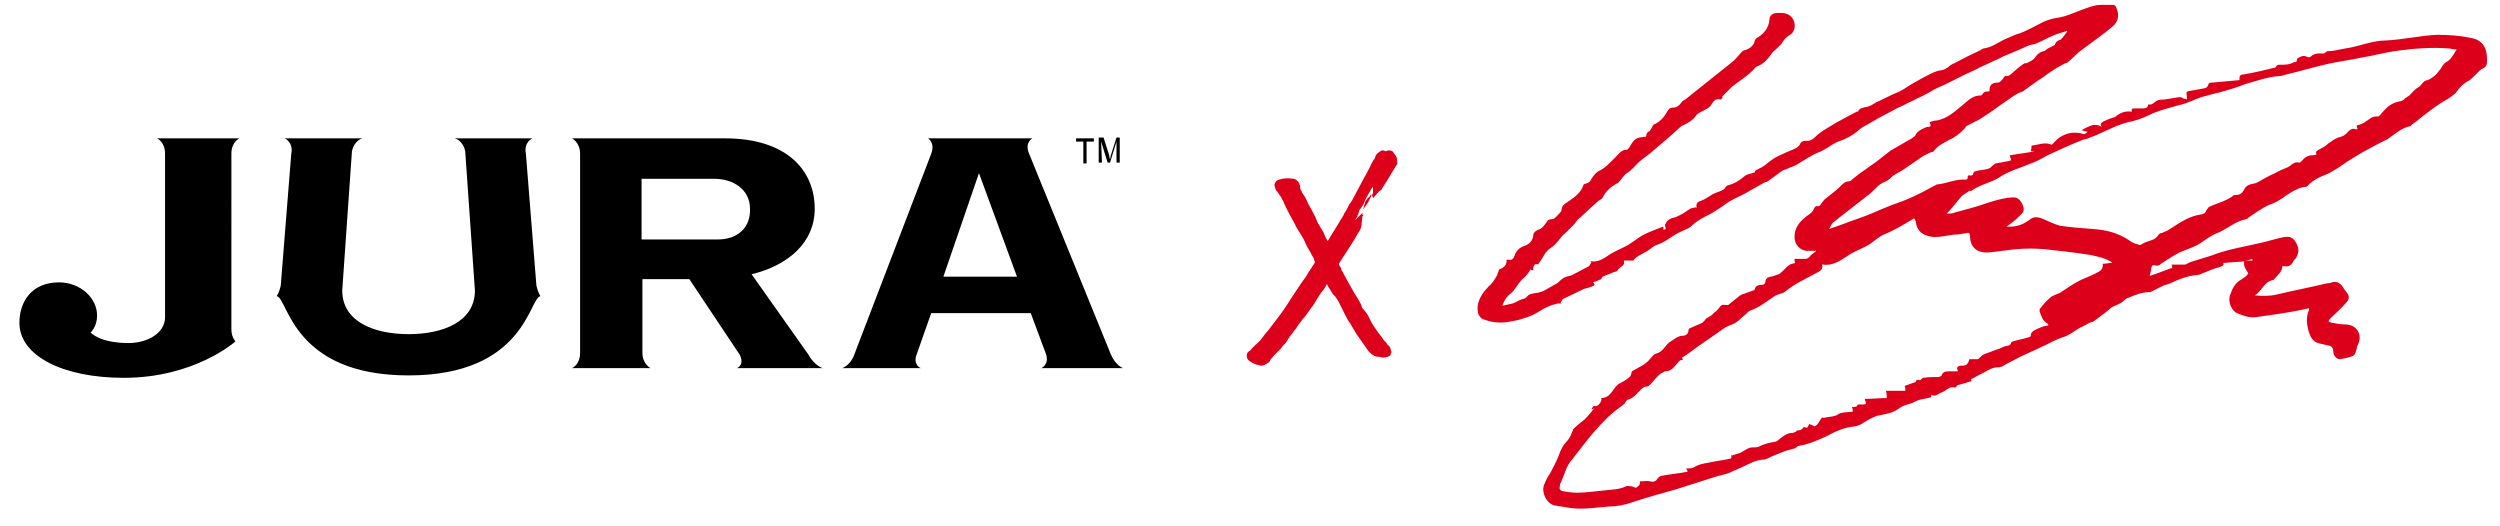 <?xml version="1.0" encoding="utf-8"?>
<!-- Generator: Adobe Illustrator 28.1.0, SVG Export Plug-In . SVG Version: 6.00 Build 0)  -->
<svg version="1.1" id="Layer_1" xmlns="http://www.w3.org/2000/svg" xmlns:xlink="http://www.w3.org/1999/xlink" x="0px" y="0px"
	 viewBox="0 0 309 65" style="enable-background:new 0 0 309 65;" xml:space="preserve">
<style type="text/css">
	.st0{fill:#DD001B;}
</style>
<path d="M20.4,19v20.2c0,2-2.2,3.2-4.5,3.2c-3.6,0-4.7-1.3-4.7-1.3s0.8-0.7,0.8-2.1c0-2.2-2.1-4.1-4.7-4.1c-3.4,0-4.9,2.4-4.9,5
	c0,4.1,5.4,6.8,12.9,6.8c8.8,0,13.8-4.5,13.8-4.5s-0.5-0.5-0.5-1.5V19c0-1.5,1-1.9,1-1.9H19.4C19.4,17.1,20.4,17.5,20.4,19 M65,19
	c-0.3-1.4,0.8-1.9,0.8-1.9h-9.6c0,0,1,0.2,1.3,1.6l1.2,17.2c0,3.9-4,5.4-8.2,5.4s-8.2-1.5-8.2-5.4l1.2-17.2c0.3-1.4,1.3-1.6,1.3-1.6
	h-9.6c0,0,1.1,0.5,0.8,1.9l-1.3,16.3c-0.2,0.9-0.5,1.3-0.5,1.3c1.4,0.2,1.9,9.8,16.3,9.8s14.9-9.6,16.3-9.8c0,0-0.3-0.4-0.5-1.3
	C66.3,35.3,65,19,65,19z M133.9,20.2h0.4v-2.7h0.9v-0.4H133v0.4h0.9V20.2z M136.1,17.5l0.8,2.6h0.3l0.8-2.6v2.6h0.4v-3.1H138
	l-0.7,2.2l-0.1,0.5c0-0.1-0.1-0.2-0.1-0.5l-0.7-2.2h-0.6v3.1h0.4L136.1,17.5L136.1,17.5z M128.7,45.5h10.1c0,0-0.9-0.3-1.5-1.7
	L127.2,19c-0.6-1.4,0.4-1.9,0.4-1.9h-12.9c0,0,0.9,0.5,0.4,1.9l-9.5,24.8c-0.5,1.4-1.5,1.7-1.5,1.7h9.7c0,0-1-0.4-0.5-1.7l1.8-5.1
	h12.3l1.9,5.1C129.7,45.1,128.7,45.5,128.7,45.5 M116.6,34.2l4.4-12.8l4.7,12.8H116.6L116.6,34.2z M99.9,43.8l-7-9.9
	c4.5-1.1,7.8-3.9,7.8-8.1c0-4.7-3.4-8.7-11.1-8.7H70.7c0,0,1,0.5,1,1.9v24.6c0,1.5-1,1.9-1,1.9h9.7c0,0-1-0.5-1-1.9v-9.1h5.8
	l6.2,9.3c0.7,1.3-0.3,1.7-0.3,1.7h10.6C101.6,45.5,100.6,45.1,99.9,43.8 M88.7,29.6h-9.4v-7.5h9c2.3,0,4.4,1.3,4.4,3.7
	C92.8,28,91.3,29.6,88.7,29.6"/>
<g>
	<path class="st0" d="M172.4,19.1c-0.1-0.1-0.1-0.2-0.2-0.3l-0.1-0.1c-0.2-0.1-0.5-0.2-0.8,0c-0.4-0.2-0.6-0.1-0.7,0
		c-0.1,0.1-0.3,0.2-0.4,0.3c-0.1,0.1-0.2,0.3-0.3,0.6c0,0,0,0.1-0.1,0.1c0,0,0,0-0.1,0.2c-0.2,0.3-0.3,0.6-0.5,1
		c-0.2,0.3-0.3,0.6-0.5,0.9l-1.6,3c-0.1,0.2-0.2,0.3-0.3,0.4c-0.1,0.2-0.2,0.4-0.3,0.6c-0.1,0.2-0.2,0.4-0.3,0.5
		c-0.1,0.1-0.1,0.3-0.2,0.4l-1.9,3.1c0,0,0,0,0,0c-0.1-0.2-0.3-0.5-0.4-0.8c-0.1-0.3-0.3-0.6-0.5-0.9c-0.1-0.2-0.2-0.4-0.3-0.5
		c-0.1-0.2-0.2-0.5-0.3-0.7c0-0.1-0.1-0.2-0.2-0.4c-0.2-0.4-0.4-0.8-0.7-1.3c-0.2-0.5-0.4-0.9-0.7-1.3c-0.1-0.1-0.1-0.3-0.2-0.4
		s-0.1-0.3-0.1-0.5c0-0.1-0.1-0.2-0.1-0.3c0-0.1-0.1-0.1-0.1-0.2l-0.1-0.1c-0.2-0.2-0.4-0.3-0.5-0.3c-0.6-0.1-1.2-0.1-1.8,0.1
		c-0.3,0.1-0.4,0.2-0.5,0.4s-0.1,0.3,0,0.6l0.1,0.3l0.1,0.1c0.2,0.2,0.3,0.5,0.5,0.7c0.1,0.2,0.3,0.5,0.4,0.8
		c0.4,0.9,0.9,1.8,1.4,2.7c0,0.1,0.1,0.2,0.2,0.4c0.3,0.5,0.7,1.1,1,1.7c0.1,0.3,0.3,0.7,0.5,1c0.2,0.3,0.3,0.6,0.5,0.9
		c0.1,0.1,0.1,0.3,0.2,0.5c0,0.1,0,0.1,0,0.1l0,0.1c-0.3,0.4-0.5,0.8-0.8,1.2c-0.2,0.4-0.5,0.8-0.8,1.2l-1.4,2.1
		c-0.4,0.7-0.8,1.2-1.2,1.8l-1.6,2.1c-0.3,0.3-0.5,0.6-0.8,1c-0.2,0.3-0.5,0.5-0.8,0.8c-0.1,0.1-0.2,0.2-0.3,0.3
		c-0.1,0.1-0.2,0.3-0.4,0.4c-0.3,0.2-0.3,0.4-0.3,0.6c0,0.2,0.1,0.4,0.2,0.5c0.2,0.2,0.4,0.3,0.6,0.4c0.2,0.1,0.4,0.2,0.6,0.2
		c0.1,0,0.2,0.1,0.4,0.1c0.2,0,0.4-0.1,0.6-0.2c0.2-0.1,0.3-0.2,0.4-0.3c0.1-0.1,0.1-0.2,0.1-0.2c0.1-0.2,0.3-0.3,0.4-0.5
		c0.1-0.1,0.2-0.2,0.3-0.3c0.2-0.2,0.3-0.3,0.5-0.5s0.3-0.4,0.4-0.5c0.1-0.1,0.1-0.1,0.2-0.2c0.1-0.1,0.2-0.2,0.3-0.4
		c0,0,0.1-0.1,0.1-0.2c0.1-0.1,0.2-0.2,0.2-0.3c0.3-0.3,0.5-0.7,0.8-1c0.2-0.4,0.5-0.7,0.7-1c0.1-0.2,0.3-0.3,0.4-0.5
		c0.1-0.1,0.2-0.2,0.3-0.4c0.3-0.4,0.5-0.7,0.8-1.1c0.2-0.3,0.4-0.7,0.6-1c0.2-0.3,0.4-0.6,0.6-0.8c0.1-0.2,0.3-0.4,0.4-0.7
		c0.1,0.2,0.2,0.4,0.4,0.7c0.2,0.3,0.3,0.6,0.6,0.8c0.2,0.3,0.5,0.7,0.6,1c0.2,0.4,0.4,0.8,0.6,1.2c0.2,0.4,0.4,0.8,0.7,1.2
		c0.2,0.4,0.5,0.8,0.7,1.2l0.7,1c0.2,0.3,0.5,0.7,0.7,1c0.2,0.3,0.5,0.6,0.9,0.8c0.2,0.1,0.4,0.1,0.6,0.1h0c0.2,0.1,0.5,0.1,0.6,0.1
		c0.1,0,0.3-0.1,0.4-0.1c0.3-0.1,0.4-0.2,0.4-0.4c0.1-0.1,0.1-0.3,0-0.4c0-0.2-0.1-0.5-0.3-0.6c-0.1-0.1-0.2-0.2-0.3-0.4
		c-0.1-0.1-0.2-0.2-0.3-0.3c-0.3-0.5-0.7-0.9-1-1.4c-0.3-0.4-0.6-0.9-0.8-1.4c-0.2-0.4-0.5-0.8-0.8-1.1c-0.1-0.1-0.1-0.2-0.1-0.3
		c-0.1-0.1-0.1-0.3-0.2-0.4c-0.3-0.6-0.7-1.1-1-1.7c-0.3-0.5-0.6-1.1-1-1.8c0-0.1-0.1-0.1-0.1-0.2c0-0.1-0.1-0.1-0.1-0.2l-0.1-0.1
		c0-0.2-0.1-0.4-0.2-0.5c-0.1-0.1-0.1-0.2-0.1-0.3l0,0c0-0.1,0.1-0.1,0.1-0.2l1.3-2c0.2-0.3,0.3-0.5,0.5-0.8
		c0.1-0.2,0.3-0.5,0.4-0.7c0.3-0.4,0.5-0.8,0.5-1.3l0.1-0.9c0.1,0,0.1-0.1,0.1-0.2c0,0-0.1,0.1-0.1,0.1l0-0.3l-0.9,0.9
		c0-0.1,0.1-0.1,0.1-0.2c0.1-0.1,0.2-0.2,0.2-0.4c0.1-0.1,0.1-0.2,0.1-0.3c0.1-0.1,0.1-0.2,0.1-0.3c0,0,0,0,0,0
		c0.3-0.4,0.6-0.8,0.7-1.2c0.2-0.4,0.4-0.8,0.6-1.1c0.1-0.2,0.2-0.4,0.4-0.6c0,0,0,0,0,0.1l0,0.7c0,0-0.1,0.1-0.1,0.1
		c0,0,0,0.1,0,0.3c0,0,0,0,0.1,0c0,0,0,0,0,0v0.2l0.8-0.9c0.1,0,0.1-0.1,0.2-0.1l1-1.6c0.3-0.5,0.6-1,0.9-1.5l0.1-0.1v-0.1
		C172.7,19.5,172.6,19.3,172.4,19.1L172.4,19.1z"/>
	<path class="st0" d="M168.4,25.8C168.4,25.8,168.4,25.9,168.4,25.8c0,0.1,0,0.1,0,0.1C168.4,25.9,168.4,25.9,168.4,25.8L168.4,25.8
		z"/>
	<path class="st0" d="M168.9,24.7c-0.1,0.1-0.2,0.3-0.2,0.5c-0.1,0.1-0.1,0.2-0.1,0.3s-0.1,0.2-0.1,0.3c0.1,0,0.1,0,0.1-0.1
		s0.1,0,0.1-0.1c0.1-0.2,0.3-0.4,0.4-0.6c0.1-0.2,0.2-0.4,0.3-0.6c0.1-0.1,0.1-0.3,0.1-0.4c-0.1,0.1-0.2,0.2-0.2,0.3
		C169.1,24.4,169,24.6,168.9,24.7L168.9,24.7z"/>
	<polygon class="st0" points="169.3,23.4 169.4,23.4 169.4,23.4 	"/>
</g>
<path class="st0" d="M277.4,32.3c-0.8,0.1-1.7,0.1-2.5,0.2c0,0-0.1,0-0.1,0c0.1,0.3-0.1,0.4-0.4,0.5c-0.8,0.2-1.5,0.5-2.2,0.8
	c-0.2,0.1-0.5,0.2-0.7,0.2c-1.1,0.1-2.2,0.5-3.2,1c-0.4,0.2-0.8,0.2-1.1,0.4c-0.4,0.2-0.8,0.4-1.2,0.6c-0.1,0-0.1,0.1-0.2,0.1
	c-1,0-1.8,0.3-2.7,0.7c-0.1,0-0.3,0.1-0.4,0.2c-0.4,0.4-0.8,0.6-1.3,0.8c-0.4,0.1-0.6,0.4-1,0.7c-0.5,0.4-1.1,0.8-1.6,1.2
	c-0.1,0.1-0.2,0.1-0.3,0.1c-0.5,0.2-0.9,0.5-1.4,0.7c-0.7,0.4-1.4,1-2.2,1.2c-0.9,0.3-1.7,0.8-2.6,1.2c-0.4,0.2-0.9,0.4-1.3,0.6
	c-0.4,0.2-0.9,0.4-1.3,0.6c-0.6,0.3-1.3,0.7-1.9,1c-0.3,0.2-0.5,0.3-0.9,0.3c-0.8,0-1.5,0.6-2.2,0.9c-0.4,0.2-0.7,0.4-1.1,0.6
	c0,0.1,0.1,0.1,0.1,0.2c-0.6,0.2-1.1,0.3-1.7,0.5c-0.1,0-0.1,0.1-0.2,0.2c-0.1,0-0.1,0.2-0.2,0.1c-0.7-0.2-1,0.4-1.6,0.6
	c-0.3,0.1-0.5,0.3-0.8,0.4c-0.1,0-0.3,0-0.5-0.1c0,0.1,0,0.2,0,0.3c-0.6,0.2-1.4,0.2-1.9,0.5c-0.7,0.4-1.5,0.4-2.1,0.9
	c-0.8,0.6-1.8,0.7-2.7,0.9c-0.6,0.2-1.1,0.5-1.6,0.8c-0.4,0.3-0.7,0.4-1.1,0.5c-1.3,0.1-2.4,0.6-3.5,1.2c-1.1,0.5-2.2,1-3.4,1.2
	c-0.2,0-0.4,0.2-0.5,0.3c-0.4,0.1-0.7,0.2-1.1,0.3c-0.8,0.3-1.6,0.6-2.4,1c-0.1,0-0.2,0.1-0.3,0.1c-1.1,0-2,0.6-2.9,1
	c-0.5,0.2-1.1,0.5-1.6,0.7c-0.6,0.2-1.2,0.3-1.8,0.5c-1.6,0.5-3.1,1-4.7,1.5c-1.8,0.5-3.6,1-5.4,1.6c-0.9,0.3-1.8,0.5-2.7,0.5
	c-1.6,0.1-3.2,0.4-4.8,0.2c-0.6-0.1-1.3-0.2-1.9-0.3c-1.1-0.1-1.9-1.7-1.4-2.7c0.2-0.5,0.4-0.9,0.7-1.3c0.4-0.8,0.8-1.5,1.1-2.3
	c0.2-0.6,0.5-1.2,1-1.7c0.3-0.3,0.5-0.8,0.7-1.3c0-0.1,0.1-0.2,0.1-0.2c0.4-0.4,0.9-0.8,1.4-1.2c0.4-0.4,0.8-0.9,1.2-1.4
	c-0.1,0.1-0.3,0.2-0.4,0.2c0.1-0.2,0.2-0.5,0.5-0.4c0.3,0.1,0.9-0.7,0.7-1c1,0,1.3-0.8,1.8-1.4c0.1-0.1,0.2-0.2,0.3-0.3
	c0.5-0.3,1-0.5,1.4-0.9c0.2-0.1,0.2-0.4,0.3-0.7c0.8-0.5,1.7-0.8,2.3-1.6c0.2-0.2,0.4-0.5,0.7-0.6c0.9-0.2,1.1-1.1,1.8-1.5
	c0.5-0.3,0.9-0.7,1.5-0.7c0.3,0,0.7-0.2,0.7-0.7c0-0.1,0.1-0.2,0.1-0.2c0.5-0.2,1.1-0.5,1.6-0.7c0.1-0.1,0.2-0.2,0.3-0.3
	c0.1-0.1,0.2-0.3,0.3-0.3c0.3-0.2,0.6-0.3,0.8-0.6c0.3-0.2,0.6-0.5,0.8-0.8c0.2-0.2,0.3-0.3,0.6-0.2c0.1,0,0.3,0,0.4,0
	c0.5-0.4,1-0.8,1.5-1.2c0.1,0,0.1-0.1,0.2-0.1c0.5-0.2,0.9-0.3,1.4-0.5c0.1,0,0.2-0.1,0.2-0.2c0.1-0.4,0.5-0.5,0.9-0.5
	c0.2,0,0.3-0.1,0.4-0.3c0-0.4,0.2-0.6,0.6-0.7c0.3,0,0.7-0.2,1-0.3c0.1,0,0.1,0,0.2-0.1c0.4-0.3,0.7-0.7,1.1-1
	c0.2-0.2,0.5-0.2,0.8-0.3c-0.1-0.1-0.1-0.3-0.1-0.5c0.4,0,0.9,0,1.3,0c0.3,0,0.4-0.1,0.6-0.3c0.2-0.3,0.5-0.4,0.8-0.7
	c-0.3,0-0.6,0-0.9,0c-1,0.1-1.8-0.7-1.8-1.7c0-1.3,0.8-2.1,1.8-2.8c0.3-0.2,0.5-0.4,0.6-0.7c0.1-0.2,0.2-0.4,0.5-0.3
	c0.1,0,0.3-0.1,0.3-0.2c0.2-0.2,0.4-0.6,0.7-0.8c0.6-0.5,1.2-0.9,1.7-1.4c0.3-0.3,0.6-0.7,1.2-0.7c0.1,0,0.2-0.1,0.3-0.2
	c0.5-0.4,1.1-0.9,1.6-1.2c0.5-0.4,1-0.7,1.4-1c0.5-0.4,1-0.8,1.4-1.1c0.1-0.1,0.3-0.2,0.4-0.3c0.9-0.5,1.7-1,2.6-1.5
	c0.1-0.1,0.3-0.2,0.4-0.3c0.2-0.5,0.7-0.8,1.2-1c0.1,0,0.2-0.1,0.2-0.1c0.6,0,0.6-0.1,0.4-0.6c0.3-0.1,0.5-0.2,0.8-0.2
	c1.4-0.2,2.4-1.2,3.5-2.1c0.6-0.5,1.1-1,2-1c0.1,0,0.2-0.1,0.2-0.1c0.2-0.4,0.5-0.4,0.8-0.4c0,0,0.1,0,0.1-0.1c0-0.7,0.3-1,1.1-1
	c0.2,0,0.4-0.3,0.6-0.5c0.1-0.2,0.2-0.4,0.5-0.3c0.1,0,0.2-0.1,0.3-0.1c0.6-0.5,1.1-1,1.7-1.4c0.1-0.1,0.3-0.1,0.4-0.1
	c0.4-0.2,0.9-0.4,1.1-0.8c0.3-0.4,0.6-0.6,1.1-0.7c0.1-0.1,0.3-0.2,0.4-0.3c0.2-0.1,0.4-0.2,0.6-0.3c0.1-0.1,0.3-0.1,0.3-0.2
	c0.1-0.4,0.4-0.5,0.7-0.6c0.3-0.3,0.6-0.7,0.8-1c0,0,0-0.1,0-0.1c-0.5,0.2-1,0.3-1.5,0.5c-0.8,0.3-1.6,0.8-2.4,1.1
	c-0.2,0.1-0.5,0.1-0.8,0.2c-0.9,0.4-1.8,0.8-2.8,1.2c-0.5,0.2-1,0.5-1.5,0.7c-0.8,0.4-1.6,0.7-2.3,1.1c-0.4,0.2-0.9,0.4-1.3,0.6
	c-0.8,0.4-1.6,0.8-2.4,1.2c-0.7,0.3-1.4,0.6-2,1c-0.6,0.3-1.1,0.6-1.6,0.8c-0.5,0.3-1.1,0.5-1.6,0.8c-0.5,0.2-1.1,0.5-1.6,0.8
	c-1,0.5-1.9,1-2.9,1.6c-0.4,0.2-0.9,0.5-1.2,0.8c-0.7,0.6-1.5,1-2.4,1.3c-0.5,0.2-0.9,0.5-1.4,0.8c-0.2,0.1-0.5,0.3-0.7,0.4
	c-1.1,0.4-2.1,1.1-3.1,1.7c-0.4,0.2-0.8,0.3-1.2,0.5c-0.2,0.1-0.4,0.1-0.5,0.2c-0.6,0.4-1.2,0.9-1.8,1.3c-0.1,0.1-0.2,0.1-0.3,0.1
	c-0.6,0.3-1.2,0.7-1.8,1c-0.6,0.4-1.3,0.7-1.9,1c-0.6,0.3-1.1,0.6-1.6,1c-0.5,0.3-1,0.7-1.6,1c-0.8,0.4-1.6,0.8-2.3,1.5
	c-0.1,0.1-0.2,0.1-0.3,0.2c-0.4,0.2-0.9,0.4-1.3,0.6c-0.9,0.5-1.7,1.2-2.7,1.5c-0.3,0.1-0.6,0.4-0.9,0.6c-0.2,0.1-0.3,0.2-0.5,0.3
	c-0.5,0.3-1.1,0.5-1.4,1h-1.2c0.2,0.6-0.3,0.7-0.6,1c-0.1,0.1-0.2,0.2-0.2,0.3c-0.2,0.1-0.4,0.1-0.6,0.2c-0.4,0.2-0.8,0.3-1.2,0.5
	c-0.1,0-0.1,0.2-0.2,0.3c-0.3,0.1-0.6,0.3-1,0.4c0.1,0.1,0.2,0.2,0.2,0.3c-0.1,0-0.1,0.1-0.1,0.1c-0.4,0.2-0.8,0.3-1.2,0.4
	c-0.1,0-0.2,0.1-0.2,0.1c-0.8,0.4-1.5,0.7-2.3,1.1c-0.2,0.1-0.3,0.3-0.4,0.5c0,0,0.1,0.1,0.1,0.1c-0.3,0-0.5,0-0.8,0.1
	c-0.4,0.1-0.9,0.3-1.3,0.5c-0.2,0.1-0.3,0.2-0.5,0.3c-0.5,0.3-1,0.6-1.6,0.8c-0.6,0.2-1.2,0.4-1.9,0.5c-1.3,0.3-2.5,0.2-3.7-0.3
	c-0.2-0.1-0.5-0.5-0.5-0.7c-0.1-0.4-0.1-0.8,0-1.2c0.2-0.8,0.7-1.5,1.3-2.1c0.4-0.3,0.7-0.8,1-1.3c0.1-0.2,0.2-0.5,0.3-0.8
	c0.6-0.2,1-0.6,0.9-1.2c0.1,0,0.2,0,0.3,0c0.4,0.1,0.6-0.2,0.7-0.5c0.2-0.6,0.6-1,1.2-1.2c0.6-0.2,1-0.6,1.1-1.2
	c0-0.4,0.2-0.6,0.6-0.8c0.5-0.1,0.8-0.6,1.1-1c0.1-0.2,0.3-0.3,0.5-0.3c0.1,0,0.3,0,0.4-0.1c0.3-0.2,0.5-0.5,0.7-0.7
	c0.1-0.1,0.2-0.2,0.2-0.3c0-0.7,0.6-0.9,1-1.2c0.7-0.5,1.4-1,1.7-1.9c0-0.1,0.2-0.2,0.3-0.2c0.4-0.1,0.6-0.3,0.7-0.6
	c0.2-0.3,0.5-0.7,0.8-0.9c0.9-0.4,1.5-1.1,2.2-1.8c0.4-0.4,0.7-0.9,1.4-0.9c0.1,0,0.2-0.2,0.3-0.3c0.3-0.5,0.5-1,1.2-1.2
	c0.2,0,0.5-0.1,0.8-0.1c0,0,0.1-0.1,0.1-0.2c0-0.3,0.2-0.4,0.4-0.5c0.1-0.1,0.2-0.3,0.3-0.5c0.1-0.1,0.1-0.3,0.2-0.3
	c0.7-0.3,1.2-0.8,1.6-1.5c0.2-0.3,0.3-0.6,0.8-0.6c0.4,0,0.7-0.2,1-0.6c0.1-0.2,0.3-0.3,0.5-0.4c1.5-1.2,3-2.4,4.5-3.6
	c0.6-0.5,1.2-0.9,1.7-1.4c0.3-0.3,0.5-0.6,0.8-0.9c0.1-0.1,0.2-0.2,0.4-0.2c0.6-0.2,1.1-0.6,1.2-1.2c0.1-0.2,0.2-0.3,0.4-0.4
	c0.8-0.5,1.3-1.2,1.4-2.1c0-0.6,0.4-0.9,1-0.9c0.2,0,0.3,0,0.5,0c1.1,0,1.8,0.9,1.6,1.9c-0.1,0.4-0.3,0.7-0.7,0.9
	c-0.3,0.2-0.5,0.4-0.7,0.7c-0.2,0.4-0.6,0.7-0.9,1c-0.2,0.2-0.4,0.3-0.5,0.5c-0.5,0.7-1,1.3-1.8,1.6c-0.1,0-0.1,0.1-0.2,0.1
	c-0.8,1-1.9,1.6-2.9,2.4c-0.4,0.4-0.8,0.8-1.2,1.2c0,0,0,0.1,0,0.2c-0.1,0.1-0.2,0.2-0.2,0.2c-0.6-0.2-0.9,0.2-1.1,0.5
	c-0.3,0.6-0.8,0.7-1.3,1c-0.2,0.1-0.4,0.2-0.6,0.4c-0.4,0.6-1,1-1.7,1.3c-0.1,0-0.1,0.1-0.2,0.1c-1.3,1.2-2.6,2.3-3.9,3.4
	c-0.5,0.4-1,0.7-1.5,1.2c-0.4,0.4-0.8,0.9-1.3,1.2c-0.4,0.2-0.6,0.7-1,1.1c-0.1,0.1-0.2,0.2-0.3,0.2c-0.7,0.4-1.3,0.9-1.7,1.7
	c-0.1,0.2-0.3,0.3-0.5,0.4c-0.3,0.3-0.7,0.6-1,0.9c-0.4,0.4-0.9,0.8-1.3,1.2c-0.3,0.2-0.5,0.5-0.7,0.8c-0.3,0.3-0.6,0.6-0.9,0.9
	c-0.3,0.3-0.6,0.5-0.8,0.8c-0.4,0.5-0.8,1-1.3,1.3c-0.2,0.1-0.4,0.4-0.6,0.6c-0.3,0.5-0.6,1-0.9,1.4c-0.4-0.2-0.6,0.1-0.6,0.7
	c-0.1,0-0.2,0-0.3-0.1c-0.3,0.4-0.5,0.8-0.9,1.1c-0.5,0.4-0.8,1-1.2,1.5c-0.1,0.1-0.2,0.3-0.3,0.3c-0.5,0.4-0.9,0.9-1.1,1.6
	c0.4-0.1,0.8-0.2,1.3-0.3c0.5-0.2,0.9-0.5,1.4-0.6c0.1,0,0.2-0.1,0.3-0.2c0.3-0.4,0.7-0.4,1.2-0.5c0.2,0,0.5-0.1,0.8-0.2
	c0.6-0.3,1.2-0.7,1.8-1c0.2-0.2,0.4-0.4,0.7-0.6c0.1-0.1,0.2-0.1,0.4-0.2c0.3-0.1,0.6-0.1,0.9-0.3c0.6-0.3,1.3-0.7,1.9-1
	c0.1-0.1,0.2-0.3,0.3-0.5c0,0-0.1,0-0.1-0.1c0,0,0.1,0,0.1,0c0.7,0.1,1.3-0.2,1.9-0.6c0.8-0.6,1.7-0.9,2.6-1.4
	c0.3-0.2,0.6-0.4,0.9-0.6c1-0.8,2.2-1.2,3.5-1.7v0.4c0.4-0.1,0.3-0.1,0.2-0.5c0-0.1,0-0.2,0.1-0.3c0.2-0.4,0.5-0.6,1-0.7
	c0.4-0.1,0.7-0.3,1.1-0.5c0.3-0.2,0.6-0.4,0.9-0.6c0.2-0.1,0.5-0.1,0.7-0.2c0,0,0,0.1,0,0.1c0,0,0.1,0,0.1-0.1
	c-0.1-0.5,0.2-0.7,0.6-0.8c0.5-0.2,0.9-0.5,1.4-0.8c0.4-0.2,0.8-0.3,1.2-0.5c0.2-0.1,0.3-0.2,0.4-0.4c0.1-0.1,0.2-0.2,0.3-0.2
	c0.8-0.2,1.4-0.6,2-1.1c0.3-0.3,0.8-0.3,1.3-0.5c0-0.3,0.3-0.3,0.6-0.5c0.5-0.2,0.9-0.6,1.3-0.9s0.9-0.6,1.4-0.8
	c0.6-0.3,1.2-0.5,1.8-0.8c0.2-0.1,0.4-0.3,0.5-0.5c0.1-0.3,0.4-0.4,0.7-0.4c0.6,0.1,1-0.3,1.4-0.7c0.7-0.6,1.5-1,2.3-1.5
	c0.3-0.2,0.6-0.3,0.9-0.5c0.6-0.3,1.1-0.6,1.7-0.9c0.1,0,0.2,0,0.2-0.1c0.2-0.4,0.7-0.4,1.1-0.5c0.4-0.1,0.7-0.3,1-0.5
	c0.1,0,0.1-0.1,0.2-0.1c0.9-0.4,1.8-0.9,2.8-1.3c0.4-0.2,0.7-0.4,1-0.6c0.6-0.4,1.2-0.7,1.9-1.1c0.6-0.3,1.1-0.6,1.7-0.8
	c0.3-0.1,0.6-0.1,0.9-0.2c0.2-0.1,0.3-0.2,0.5-0.3c0.2-0.2,0.5-0.4,0.8-0.5c1.1-0.6,2.1-1.1,3.2-1.6c0.1-0.1,0.2-0.1,0.3-0.2
	c1-0.1,1.8-0.7,2.6-1.1c0.7-0.3,1.3-0.6,2-0.8c0.8-0.3,1.5-0.7,2.3-1.1c0.7-0.4,1.5-0.7,2.3-0.8c1.3-0.2,2.4-0.8,3.6-1.2
	c0.6-0.2,1.1-0.4,1.8-0.4c0.5,0,1,0,1.4,0c0.3,0,0.4,0.1,0.5,0.4c0.4,0.9,0.2,1.7-0.5,2.3c-1.2,1-2.5,1.9-3.7,2.8
	c-0.6,0.4-1.1,1-1.7,1.5c-0.1,0.1-0.2,0.2-0.4,0.2c-0.4,0.2-0.7,0.4-1.1,0.6c-0.6,0.4-1.1,0.7-1.6,1.1c-0.8,0.5-1.6,1.1-2.3,1.6
	c-0.2,0.2-0.5,0.3-0.8,0.4c-0.4,0.2-0.7,0.4-1.1,0.7c-0.4,0.3-0.9,0.6-1.3,0.9c-0.8,0.6-1.7,1.2-2.5,1.7c-0.4,0.2-0.8,0.4-1.2,0.6
	c-0.2,0.1-0.4,0.2-0.5,0.4c-0.6,0.7-1.3,1.2-2,1.5c-0.7,0.4-1.4,0.7-1.9,1.4c-0.1,0.1-0.2,0.1-0.3,0.1c-0.4,0.2-0.9,0.4-1.3,0.7
	c-0.6,0.4-1.3,0.9-1.9,1.3c-0.5,0.4-1.1,0.6-1.6,1c-0.4,0.4-0.7,0.6-1.2,0.8c-0.4,0.2-0.7,0.5-1,0.8c-0.3,0.3-0.6,0.6-0.9,0.8
	c-1.4,1.1-2.7,2.1-4.1,3.2c-0.3,0.2-0.4,0.5-0.6,0.9c0.6-0.2,1.1-0.4,1.7-0.6c1-0.4,2-0.7,3-1.1c0.8-0.3,1.6-0.7,2.4-1
	c0.9-0.4,1.7-0.6,2.6-1c1.2-0.5,2.3-1.1,3.4-1.7c0.1,0,0.1-0.1,0.2-0.1c1.2-0.1,2.3-0.7,3.6-0.6c0.1,0,0.2-0.1,0.2-0.2
	c0-0.3,0.1-0.4,0.4-0.3c0.1,0,0.3-0.1,0.3-0.2c0-0.3,0.2-0.3,0.5-0.4c0.5-0.1,1-0.1,1.5-0.3c0.2-0.1,0.4-0.4,0.6-0.5
	c0.1-0.1,0.1-0.1,0.2-0.1c0.5-0.1,1-0.2,1.6-0.3c0.1,0,0.2-0.1,0.3-0.1c-0.1-0.2-0.1-0.4-0.2-0.6c1.1-0.2,2.1-0.3,3.1-0.5
	c0,0,0,0,0,0h-0.5c0.1-0.3,0.1-0.5,0.1-0.7c0.9-0.1,1.7-0.5,2.5-0.1c0.4-0.4,0.8-0.9,1.3-1.1c0.7-0.4,1.5-0.5,2.4-0.3
	c0.2,0.1,0.5,0.1,0.7-0.2c-0.2-0.1-0.4-0.1-0.7-0.2c0.4-0.3,0.8-0.4,1.2-0.6c0.4-0.1,0.9-0.1,1.3,0.2c-0.3-0.4-0.1-0.5,0.2-0.7
	c0.3-0.1,0.6-0.3,1-0.4c0.2-0.1,0.4-0.1,0.5-0.2c0.6-0.5,1.2-0.7,2-0.6c-0.1-0.4,0.1-0.4,0.4-0.4c0.2,0,0.5,0,0.8,0
	c0.4,0,0.7,0,0.8-0.4c0-0.1,0.1-0.1,0.1-0.1c0.4,0.1,0.6-0.2,0.9-0.4c0.3-0.2,0.7-0.2,1-0.2c0.6-0.1,1.2-0.2,1.9-0.3
	c0.2,0,0.4,0.1,0.5,0.2c0.1,0,0.3,0,0.4,0.1c0-0.1,0-0.2,0-0.4c-0.1-0.6-0.1-0.6,0.6-0.7c0.5-0.1,1.1-0.2,1.6-0.3
	c0.1,0,0.3-0.1,0.4-0.3c0.1-0.4,0.3-0.4,0.6-0.4c1.1-0.1,2.2-0.2,3.3-0.3c0,0,0-0.1,0-0.2c0-0.3,0.1-0.5,0.5-0.5
	c1.2-0.2,2.5-0.5,3.7-0.8c0.1,0,0.3-0.1,0.3-0.1c0.1-0.3,0.3-0.3,0.5-0.3c0.6,0,1.2,0,1.7-0.3c0.1-0.1,0.3,0,0.3,0
	c0.1-0.2,0.1-0.4,0.2-0.5c0.3-0.2,0.7-0.4,1.1-0.2c0.2,0.1,0.4,0.1,0.5,0c0.3-0.3,0.7-0.4,1.1-0.4c0.3,0,0.6,0.1,0.8-0.2
	c0.1-0.1,0.5-0.1,0.7-0.1c0.7-0.1,1.5-0.3,2.2-0.4c1.5-0.3,3-0.9,4.5-0.9c2.1-0.1,4.2-0.6,6.3-0.7c1.5,0,2.9,0.1,4.3,0.4
	c1.5,0.3,1.9,1.4,1.9,2.6c0,0.1,0,0.2,0,0.3c0,0.4-0.1,0.7-0.6,0.9c-0.4,0.2-0.7,0.7-1.1,1c-0.2,0.2-0.4,0.4-0.6,0.5
	c-0.6,0.3-1.1,0.8-1.5,1.4c-0.1,0.2-0.5,0.4-0.7,0.6c-0.4,0.3-0.9,0.5-1.3,0.8c-0.8,0.5-1.5,1.1-2.2,1.6c-0.4,0.3-0.8,0.7-1.3,1
	c-0.1,0.1-0.1,0.2-0.2,0.2c-1.1,0.2-1.9,1-2.8,1.6c-0.4,0.2-0.8,0.4-1.2,0.6c-0.4,0.2-0.9,0.5-1.3,0.7c-0.8,0.4-1.5,0.9-2.2,1.3
	c-0.5,0.3-1,0.7-1.5,1c-0.3,0.2-0.7,0.4-1,0.6c-1,0.4-2,0.8-2.7,1.6c-0.1,0.1-0.2,0.1-0.4,0.1c-0.3,0.1-0.6,0.1-0.9,0.3
	c-0.5,0.2-0.9,0.5-1.4,0.8c0,0-0.1,0-0.1,0.1c-0.6,0.4-1.2,0.8-1.9,1c-0.9,0.4-1.7,1-2.6,1.6c-0.1,0.1-0.2,0.2-0.3,0.2
	c-1.2,0.2-2.2,1.1-3.3,1.6c-0.8,0.3-1.4,0.7-2.1,1.2c-0.8,0.6-1.9,0.9-2.8,1.3c-0.8,0.4-1.5,0.9-2.3,1.4c-0.2,0.2-0.4,0.3-0.7,0.2
	c-0.3-0.1-0.4,0-0.5,0.3c0,0.3-0.1,0.6-0.2,1c1-0.3,1.9-0.7,2.8-1c0,0,0-0.2-0.1-0.4c0.6,0,1.1,0,1.6,0c0.2,0,0.3-0.1,0.5-0.2
	c0.1,0,0.2-0.1,0.2-0.1c0.9-0.3,1.7-0.5,2.6-0.8c2-0.8,4.1-1.1,6.2-1.6c0.9-0.2,1.8-0.5,2.8-0.7c0.7-0.1,1.1,0,1.5,0.7
	c0.4,0.7,0.4,1.3-0.1,2c-0.1,0.1-0.2,0.2-0.3,0.4c-0.2,0.4-0.6,0.6-1,0.5c-0.1,0-0.2,0-0.3,0c0,0.7-0.6,1.1-1,1.6
	c0,0-0.1,0.1-0.1,0.1c-1.2,0.2-1.4,1.4-2.3,1.9c0.9,0.1,1.9,0.1,2.7-0.1c2.1-0.5,4.2-0.9,6.3-1.4c0.2,0,0.3,0,0.5-0.1
	c0.6-0.2,1.1,0.1,1.4,0.6c0.1,0.2,0.3,0.4,0.5,0.7c0.3,0.4,0.3,0.8-0.1,1.2c-0.6,0.7-1.3,1.3-1.9,1.9c-0.1,0.1-0.2,0.2-0.3,0.4
	c0.2,0.1,0.3,0.2,0.5,0.2c0.5,0.1,1,0.2,1.6,0.2c1.4,0,2.2,1.3,1.5,2.6c-0.1,0.1-0.1,0.3-0.1,0.4c-0.1,0.3-0.2,0.8-0.5,0.9
	c-0.5,0.2-1,0.3-1.6,0.4c-0.4,0-0.8-0.5-0.8-0.9c0-0.4-0.1-0.7-0.6-0.8c-0.5-0.1-0.9-0.2-1.3-0.3c-0.6-0.2-0.9-0.7-1.1-1.3
	c-0.3-1-0.4-1.9,0-2.8c0-0.1,0-0.2,0-0.2c-2.2,0.5-4.4,0.8-6.6,1.1c-0.8,0.1-1.6-0.2-2.3-0.5c-0.7-0.3-1.1-1.4-0.9-2.1
	c0.3-0.9,0.6-1.6,1.5-2.1c0.3-0.2,0.6-0.4,0.8-0.7C277.3,32.9,277.3,32.6,277.4,32.3c0.3-0.1,0.6-0.1,1-0.1c0-0.1,0-0.2,0-0.2
	C278.1,32.1,277.7,32.2,277.4,32.3L277.4,32.3z M202.7,59.5c0.4,0,0.9-0.1,1.3,0c0.4,0.1,0.7,0,0.9-0.4c0.1-0.1,0.3-0.3,0.5-0.3
	c1.1-0.2,2.2-0.3,3.2-0.5c-0.1-0.2-0.1-0.3-0.2-0.4c0.3,0,0.7,0,0.9-0.1c0.6-0.4,1.2-0.5,1.8-0.6c0.9-0.2,1.8-0.3,2.7-0.5
	c0.1,0,0.2-0.1,0.2-0.2s0-0.2,0-0.3c0,0,0.1,0.1,0.1,0.1c0.4-0.2,0.9-0.2,1.3-0.5c0.4-0.2,0.7-0.5,1.2-0.5c0.3,0,0.6,0,0.8-0.1
	c0.6-0.3,1.3-0.5,2-0.6c0.2,0,0.4-0.2,0.5-0.3c0.5-0.4,1-0.8,1.7-0.8c0.1,0,0.2-0.1,0.3-0.1c0.1,0,0.1-0.1,0.2-0.2
	c0.3,0,0.6,0,0.8-0.4c0,0,0.1,0,0.2,0c0.3,0.2,0.4-0.1,0.5-0.4c0.3,0.1,0.5,0.2,0.7,0.3c0.2-0.1,0.4-0.3,0.5-0.5
	c0.1-0.2,0.2-0.3,0.4-0.6c0.1,0,0.3,0.1,0.4,0c0.6-0.1,1.2-0.1,1.6-0.4c0.5-0.3,1-0.2,1.5-0.3c0.1,0,0.2,0,0.3,0
	c0-0.2,0-0.4-0.1-0.6c0.2,0,0.6,0,0.6-0.1c0.1-0.3,0.4-0.2,0.6-0.2c0.6,0,0.6-0.1,0.4-0.6c0,0,0,0,0-0.1c0.9,0,1.8-0.1,2.7-0.1
	c0-0.3,0-0.6-0.1-0.9h2.4c0-0.3,0-0.5-0.1-0.6c0.5-0.2,0.9-0.3,1.4-0.5c0.1-0.3,0.1-0.3,0.5-0.2c0.2-0.1,0.3-0.3,0.4-0.3
	c0.6-0.1,1.3-0.1,1.9-0.1c0.1,0,0.3-0.1,0.4-0.2c0.1-0.4,0.4-0.5,0.8-0.5c0.4,0,0.8,0,1.2,0c-0.2-0.5-0.1-0.6,0.3-0.7
	c0.1,0,0.1,0,0.2,0c0.5,0,0.8-0.2,0.9-0.8c0.3,0,0.7,0,1,0c0.1,0,0.2-0.1,0.2-0.1c0.2-0.2,0.4-0.4,0.6-0.5c0.5-0.2,1.1-0.4,1.6-0.6
	c0.4-0.1,0.7-0.3,1-0.4c0.3-0.1,0.7,0,0.8-0.5c0,0,0.1-0.1,0.2-0.1c0.6-0.2,1.3-0.3,1.9-0.5c0.1,0,0.3-0.1,0.3-0.2
	c0-0.4,0.3-0.6,0.5-0.7s0.6-0.3,0.9-0.4c0.2-0.1,0.5-0.1,0.8-0.2c-0.1-0.2-0.2-0.3-0.3-0.3c-0.5-0.4-0.6-0.9-0.8-1.4
	c0-0.1,0-0.2,0-0.3c0.4-0.5,0.8-1,1.3-1.4c0.3-0.3,0.8-0.4,1.2-0.6c0.8-0.5,1.6-1.1,2.4-1.5c0.6-0.3,1.2-0.5,1.8-0.8
	c0.5-0.3,1.2-0.4,1.1-1.3c0.4,0,0.7-0.1,1.1-0.1c0,0,0-0.1,0-0.1c-0.8-0.5-1.7-0.7-2.7-0.9c-1.9-0.3-3.8-0.5-5.6-0.7
	c-1.1-0.1-2.3-0.1-3.5,0c-1.1,0.1-2.2,0.3-3.4,0.4c-1.5,0.1-2.3-0.7-2.3-2c0-0.3-0.1-0.5-0.4-0.4c-0.5,0.1-1.1,0.2-1.6,0.2
	c-0.8,0.1-1.6,0.3-2.4,0.3c-1.3-0.1-2.1-0.6-2.3-1.8c0-0.2-0.1-0.3-0.2-0.5c-0.1,0-0.2,0.1-0.2,0.1c-1.2,0.7-2.3,1.4-3.6,1.9
	c-0.4,0.2-0.8,0.5-1.2,0.8c-0.9,0.8-2.2,1.1-3.2,1.8c-0.9,0.6-1.9,1.3-3.1,1.1c0,0-0.1,0-0.1,0c0.2,0.5-0.2,0.8-0.6,1
	c-0.1,0-0.1,0.1-0.2,0.1c-1.3,0.7-2.6,1.3-3.7,2.2c-0.2,0.2-0.6,0.3-0.9,0.4c-0.1,0-0.2,0.1-0.3,0.1c-1.1,0.7-2,1.5-3.2,1.9
	c-0.2,0.1-0.4,0.3-0.6,0.5c-0.5,0.4-1,1-1.6,1.2c-0.6,0.2-1.1,0.5-1.6,0.9c-0.9,0.6-1.7,1.2-2.6,1.8c-0.7,0.5-1.3,1-2,1.4
	c0,0.1,0.1,0.2,0.1,0.3c-0.1,0-0.1,0-0.2,0c-0.1,0-0.2,0.1-0.3,0.2c-0.5,0.5-0.8,1.2-1.7,1.2c-0.1,0-0.1,0.1-0.2,0.1
	c-0.7,0.3-1.1,1-1.6,1.5c-0.2,0.2-0.3,0.3-0.6,0.3c-0.1,0-0.3,0.1-0.4,0.2c-0.6,0.5-1,1.2-1.8,1.4c-0.1,0-0.2,0.2-0.3,0.3
	c0,0.1-0.1,0.2-0.1,0.2c-0.8,0.6-1.6,1.2-2.2,1.8c-0.9,0.9-1.7,1.8-2.5,2.8c-0.7,0.9-1.4,1.8-2.1,2.7c-0.1,0.2-0.2,0.3-0.3,0.5
	c-0.3,0.7-0.5,1.3-0.8,2c-0.1,0.1-0.1,0.3-0.1,0.4c-0.1,0.3,0,0.5,0.3,0.6c0.6,0.1,1.2,0.2,1.8,0.2c1.2,0,2.4-0.2,3.6-0.3
	c0.8-0.1,1.7-0.1,2.5-0.5c0.1-0.1,0.3,0,0.5,0c0.2,0,0.5,0.1,0.7,0.2C202.7,60,202.7,59.8,202.7,59.5L202.7,59.5z M304,6.2
	c-0.4-0.1-0.8-0.1-1.2-0.2c-2.2-0.2-4.5,0-6.7,0.3c-1.4,0.2-2.8,0.6-4.1,0.8c-1.4,0.3-2.9,0.5-4.3,0.8c-1.7,0.4-3.4,0.9-5.1,1.3
	c-0.3,0.1-0.6,0.2-0.9,0.2c-1.4,0.1-2.8,0.6-4.2,1c-1,0.4-2,0.7-3.1,1c-0.8,0.2-1.6,0.4-2.3,0.6c-0.9,0.3-1.8,0.8-2.8,1
	c-1.1,0.3-2.2,0.6-3.2,1c-0.8,0.4-1.7,0.8-2.6,1c-1.6,0.3-3,1.1-4.4,1.7c-0.3,0.1-0.7,0.3-1,0.4c-0.2,0.1-0.5,0.1-0.7,0.2
	c-1.3,0.5-2.6,1.1-3.9,1.7c-0.7,0.3-1.4,0.8-2.2,1.1c-1.4,0.6-3,1-4.3,1.9c-1,0.6-2.2,0.8-3.2,1.5c-0.1,0.1-0.2,0.1-0.4,0.1
	c-0.3,0.2-0.6,0.4-0.9,0.6c-0.5,0.6-1,1.2-1.5,1.8c-0.1,0.1-0.2,0.2-0.4,0.4c0.4,0,0.7,0,0.9-0.1c1.5-0.4,3-0.8,4.4-1.3
	c1-0.3,2-0.6,3-0.6c0.6,0,0.9,0.5,1.1,0.9c0.2,0.5,0.2,0.9-0.2,1.2c-0.2,0.2-0.4,0.4-0.6,0.6c-0.4,0.3-0.7,0.6-1.2,0.9
	c1.1,0.1,2-0.2,2.8-0.8c0.6-0.5,1.1-0.4,1.8-0.1c0.7,0.3,1.3,0.6,2,0.8c1.3,0.2,2.7,0.3,4,0.4c1.7,0.1,3.3,0.5,4.7,1.5
	c0.3,0.2,0.5,0.3,0.9,0.4c0.2,0.1,0.4,0.1,0.5,0c0.7-0.5,1.7-0.4,2.1-1.2c0.1-0.1,0.2-0.2,0.4-0.2c0.2-0.1,0.5-0.2,0.7-0.3
	c0.8-0.5,1.5-1,2.3-1.4c0.6-0.3,1.2-0.5,1.9-0.6c0.4-0.1,0.5-0.2,0.6-0.5c0.1-0.1,0.2-0.3,0.3-0.4c1-0.5,2.1-0.7,3-1.4
	c0.1-0.1,0.2-0.1,0.4-0.1c0.5,0,0.8-0.3,1-0.7c0.1-0.3,0.4-0.5,0.7-0.6c0.3-0.1,0.7-0.1,1-0.3c0.7-0.4,1.4-0.8,2.1-1.1
	c0.5-0.3,1-0.5,1.5-0.7c0.5-0.2,0.8-0.8,1.5-0.6c0.1,0,0.2-0.1,0.3-0.2c0.3-0.4,0.6-0.6,1.1-0.7c0.2,0,0.5,0,0.7-0.1
	c-0.1-0.4,0-0.4,0.3-0.6c0.4-0.2,0.8-0.4,1.1-0.7c0.4-0.3,0.8-0.6,1.3-0.8c0.5-0.1,0.9-0.3,1.2-0.7c0.3-0.3,0.6-0.5,1-0.3
	c0,0,0.1,0,0.2-0.1c-0.1-0.1-0.1-0.3-0.1-0.4c0.4-0.1,0.7-0.2,1-0.4c0.5-0.3,0.9-0.8,1.6-0.7c0.1,0,0.2-0.1,0.3-0.2
	c0.5-0.6,1-1.2,1.8-1.5c0.4-0.2,1-0.1,1.3-0.6c0,0,0.1,0,0.2-0.1c0.1-0.1,0.2-0.1,0.3-0.2c0.4-0.4,0.7-0.8,1.1-1s0.6-0.9,1.2-0.9
	c0,0,0.1-0.1,0.2-0.1c0.3-0.2,0.6-0.4,0.8-0.6c0.2-0.2,0.3-0.4,0.5-0.6c0.2-0.3,0.4-0.7,0.7-0.9c0.9-0.4,1-1.4,1.7-1.9
	C304,6.4,304,6.3,304,6.2L304,6.2z"/>
</svg>
